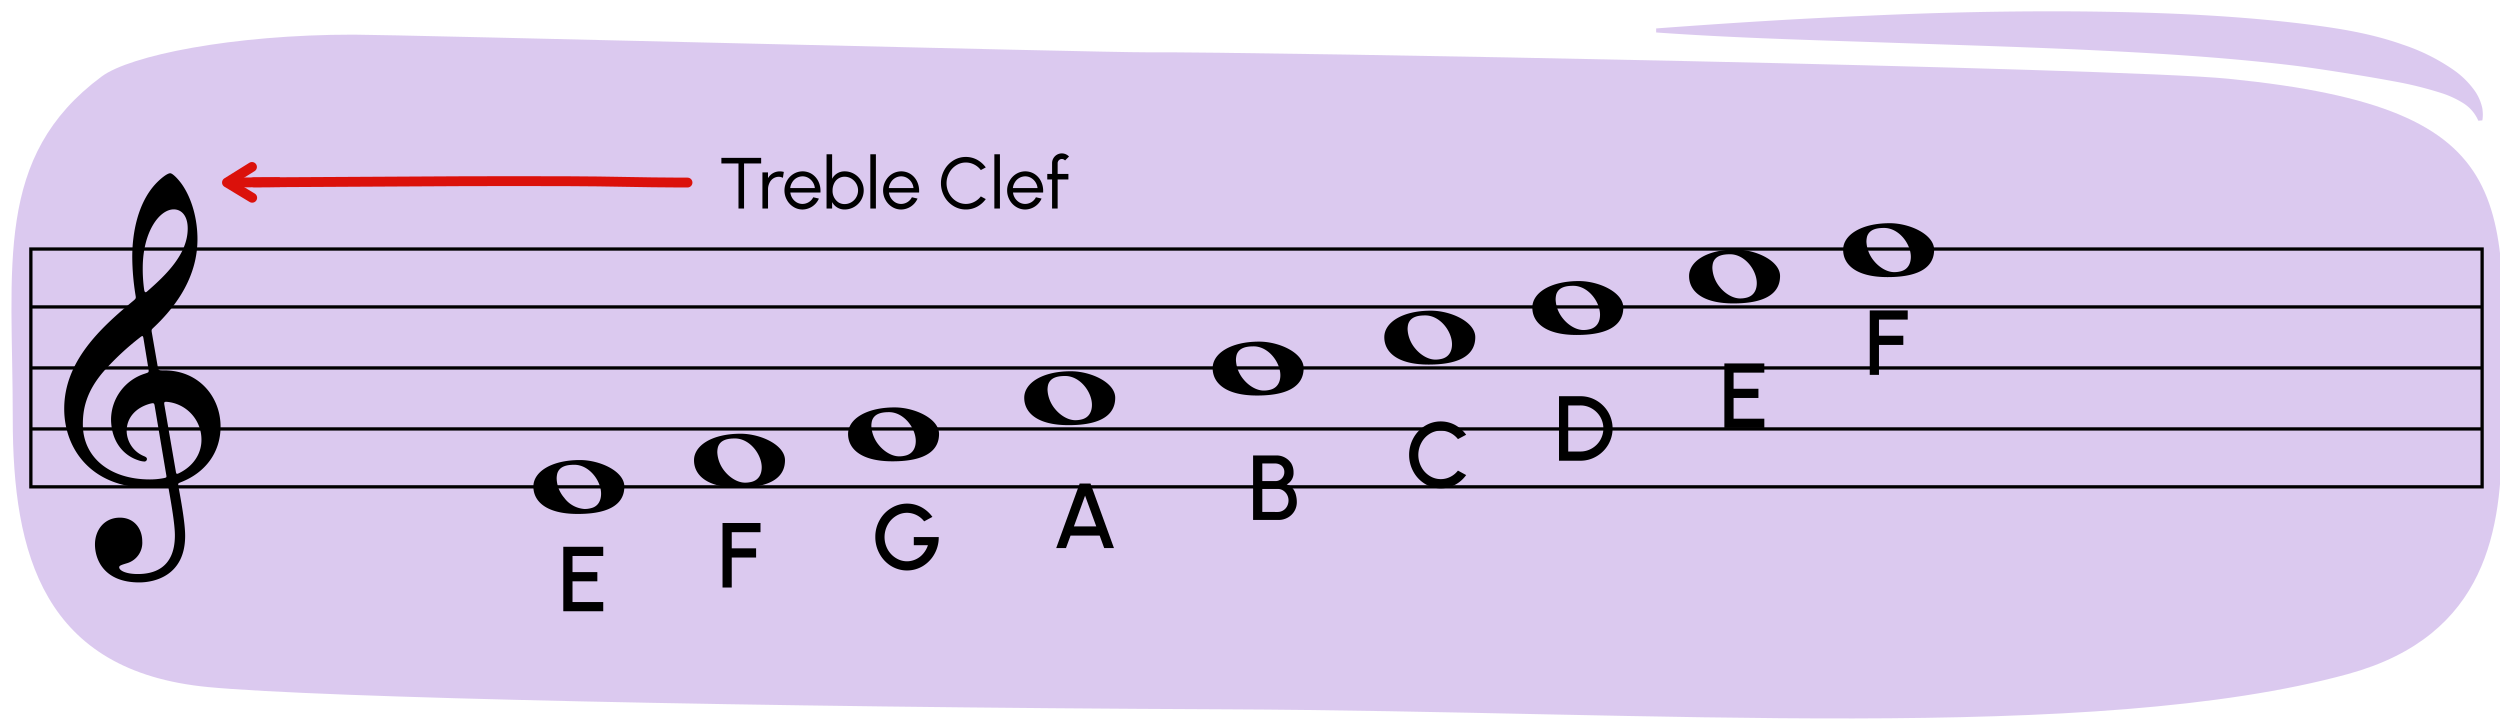 <svg xmlns="http://www.w3.org/2000/svg" width="760" height="220" viewBox="0 0 760 220"><path d="M107.461,10.528c12.623,0,228.313,5.462,240.81,5.371,32.867-.241,295.66,4.686,329.218,8.045,91.706,9.179,83.789,37.422,83.126,108.921-.252,27.193-3.914,60.3-46.84,72.045-77.191,21.112-209.669,11.3-341.1,10.724-143.428-.63-275.838-3.548-309.415-6.766-50.141-4.806-59.4-40.392-59.38-81.591C3.9,80.718-1.986,47.626,30.93,23.238,39.507,16.883,70.515,10.528,107.461,10.528Z" fill="#dbc9ef"/><path d="M503.47,8.643c21.526-1.6,43.041-2.98,64.605-3.877,21.56-.994,43.158-1.463,64.8-1.286,21.644.224,43.333.994,65.085,3.5,10.862,1.3,21.84,2.806,32.52,6.6a60.082,60.082,0,0,1,15.47,7.722,26.222,26.222,0,0,1,6.474,6.449,14.475,14.475,0,0,1,1.988,4.289,8.582,8.582,0,0,1,.261,1.143l.1,1.167a10.5,10.5,0,0,1-.14,2.252l-1.229.091a11.756,11.756,0,0,0-4.687-5.4,29.2,29.2,0,0,0-6.545-3.006,111.735,111.735,0,0,0-14.716-3.609c-5.059-.948-10.2-1.793-15.375-2.612-5.18-.8-10.394-1.619-15.654-2.242-21.052-2.5-42.451-3.745-63.865-4.736-21.429-.974-42.923-1.566-64.446-2.329-21.521-.7-43.088-1.353-64.648-2.888Z" fill="#dbc9ef"/><path d="M171.24,166.22h12.145v2.8h-9.343v4.9h7.55v2.8h-7.55v6.3h9.343v2.8H171.24Z"/><path d="M270.874,172.053a9.865,9.865,0,0,1-3.488-3.713,10.434,10.434,0,0,1-1.289-5.1,10.167,10.167,0,0,1,1.344-5.169,9.733,9.733,0,0,1,3.573-3.656,9.2,9.2,0,0,1,4.776-1.317,9.1,9.1,0,0,1,4.216,1.037,10,10,0,0,1,3.446,3l-2.507,1.359a6.657,6.657,0,0,0-5.183-2.6,6.289,6.289,0,0,0-3.4.98,7.245,7.245,0,0,0-2.521,2.676,7.858,7.858,0,0,0-.014,7.424,7.16,7.16,0,0,0,2.507,2.661,6.366,6.366,0,0,0,3.446,1,6.493,6.493,0,0,0,4.889-2.339,7.353,7.353,0,0,0,1.415-2.55h-4.287V163.27h7.578v.056a10.208,10.208,0,0,1-1.274,5.028,9.891,9.891,0,0,1-3.5,3.7,9.3,9.3,0,0,1-9.721,0Z"/><path d="M387.857,138.464a5.3,5.3,0,0,1,4.679,2.4,5.213,5.213,0,0,1,.7,2.731,3.9,3.9,0,0,1-2.1,3.684,3.382,3.382,0,0,1,1.821,1.149,5.289,5.289,0,0,1,.981,1.961,8.579,8.579,0,0,1,.293,2.213,5.321,5.321,0,0,1-2.759,4.749,5.619,5.619,0,0,1-2.787.714h-7.746v-19.6Zm-.294,7.775a2.671,2.671,0,0,0,2.872-2.662,2.467,2.467,0,0,0-.813-1.989,3.072,3.072,0,0,0-2.059-.686h-3.824v5.337Zm.869,9.4a3.23,3.23,0,0,0,2.843-1.737,3.766,3.766,0,0,0,.434-1.821,3.576,3.576,0,0,0-1.639-2.97,2.978,2.978,0,0,0-1.638-.476h-4.693v7Z"/><path d="M480.423,120.45a9.516,9.516,0,0,1,4.917,1.317,9.909,9.909,0,0,1,3.571,3.572,9.8,9.8,0,0,1,0,9.819,9.909,9.909,0,0,1-3.571,3.572,9.519,9.519,0,0,1-4.917,1.331h-6.485V120.45Zm0,16.81a6.8,6.8,0,0,0,3.5-.939,6.988,6.988,0,0,0,2.563-2.55,7.05,7.05,0,0,0,0-7.031,7.1,7.1,0,0,0-2.563-2.55,6.8,6.8,0,0,0-3.5-.938h-3.684V137.26Z"/><path d="M524.209,110.484h12.145v2.8H527.01v4.9h7.551v2.8H527.01v6.3h9.344v2.8H524.209Z"/><path d="M433.173,147.086a9.865,9.865,0,0,1-3.5-3.7,10.626,10.626,0,0,1,0-10.2,9.9,9.9,0,0,1,3.5-3.712,8.993,8.993,0,0,1,4.832-1.359,9.1,9.1,0,0,1,4.343,1.079,10.165,10.165,0,0,1,3.361,2.969l-2.493,1.331a6.866,6.866,0,0,0-2.311-1.891,6.4,6.4,0,0,0-2.9-.687,6.331,6.331,0,0,0-3.432,1,7.087,7.087,0,0,0-2.479,2.7,7.778,7.778,0,0,0,0,7.354,7.1,7.1,0,0,0,2.494,2.689,6.309,6.309,0,0,0,3.417.994,6.387,6.387,0,0,0,2.914-.7,6.829,6.829,0,0,0,2.3-1.891l2.493,1.359a9.98,9.98,0,0,1-3.361,2.955,9.1,9.1,0,0,1-4.343,1.079A9.006,9.006,0,0,1,433.173,147.086Z"/><path d="M331.511,146.993l7.13,19.611h-2.97l-1.373-3.783h-8.852l-1.387,3.783h-2.97l7.13-19.611Zm1.751,13.027-3.4-9.343-3.39,9.343Z"/><path d="M219.649,158.992h11.542v2.8h-8.74v4.9h7.4v2.8h-7.4V178.6h-2.8Z"/><rect x="9.381" y="75.705" width="745.181" height="72.294" fill="none" stroke="#000" stroke-miterlimit="10"/><line x1="9.429" y1="93.306" x2="754.514" y2="93.306" fill="none" stroke="#000" stroke-miterlimit="10"/><line x1="9.429" y1="111.852" x2="754.514" y2="111.852" fill="none" stroke="#000" stroke-miterlimit="10"/><line x1="9.429" y1="130.397" x2="754.514" y2="130.397" fill="none" stroke="#000" stroke-miterlimit="10"/><path d="M47.926,111.325c.212,1.275.212,1.275,2.054,1.275,10.412,0,17.07,8,17.07,17.07,0,8-4.746,14.025-11.9,16.858-.992.425-1.063.354-.921,1.205.779,4.391,2.054,11.12,2.054,15.158,0,12.041-9.208,14.166-13.954,14.166-10.7,0-13.458-6.942-13.458-11.546,0-4.391,2.833-8.145,7.578-8.145,4.322,0,6.8,3.329,6.8,7.224a6.48,6.48,0,0,1-4.745,6.659c-1.629.5-2.267.708-2.267,1.2,0,.921,1.842,2.054,5.667,2.054,4.179,0,11.262-1.275,11.262-11.758,0-3.329-1.062-9.492-1.912-14.237-.142-.85-.284-.779-1.063-.638a26.649,26.649,0,0,1-4.887.425c-17.354,0-25.783-11.687-25.783-24.012,0-14.308,10.837-24.437,21.037-32.866.85-.709.779-.85.638-1.7a75.625,75.625,0,0,1-.992-11.616c0-7.367,1.7-16.221,6.941-22.029,1.417-1.558,3.613-3.4,4.6-3.4.78,0,2.621,1.984,3.684,3.542,2.9,4.25,4.6,10.342,4.6,16.5,0,10.838-5.808,19.833-13.458,26.987-.425.425-.567.5-.425,1.346Zm-4.321-8.5c-.142-.779-.283-.85-.992-.284A82.109,82.109,0,0,0,31.776,112.6c-5.879,6.658-6.587,12.254-6.587,16.433,0,9.846,8,16.716,20.4,16.716a22.364,22.364,0,0,0,3.967-.354c1.062-.212,1.133-.212.991-.991L47.005,123.3c-.142-.778-.284-.85-1.417-.566-4.321,1.2-7.083,4.25-7.083,8.287a8.451,8.451,0,0,0,5.1,7.579c.5.212,1.062.425,1.062.921a.764.764,0,0,1-.85.779,6.673,6.673,0,0,1-1.912-.425c-4.817-1.629-8.146-6.162-8.146-12.537A14.758,14.758,0,0,1,44.03,113.591c1.275-.425,1.275-.354,1.062-1.7ZM43.392,81.5a45.813,45.813,0,0,0,.425,6.517c.142.921.425.992.921.567,5.6-4.888,12.325-11.263,12.325-19.125,0-3.9-1.912-5.808-4.25-5.808C48.492,63.655,43.392,70.455,43.392,81.5Zm10.059,61.837c.141.85.283.85,1.133.425,3.966-1.983,6.658-5.6,6.658-10.058a11.52,11.52,0,0,0-10.483-11.546c-.85-.071-.921.142-.779.992Z"/><path d="M169.423,143.917c.721-2.294,3.146-2.622,5.177-2.622,4.523,0,8.128,4.85,8.128,8.783,0,2.032-.852,3.867-3.015,4.391a7.2,7.2,0,0,1-2.032.262,8.327,8.327,0,0,1-6.161-3.408,9.388,9.388,0,0,1-2.294-5.833A6.469,6.469,0,0,1,169.423,143.917Zm6.882-4.064c-8.717,0-14.157,3.6-14.157,8.062,0,4.391,3.736,8.324,13.5,8.324,10.749,0,14.157-3.736,14.157-8.324C189.806,143.262,182.4,139.853,176.305,139.853Z"/><path d="M218.256,135.917c.721-2.294,3.146-2.622,5.178-2.622,4.522,0,8.127,4.85,8.127,8.783,0,2.032-.867,3.809-3.015,4.391a7.937,7.937,0,0,1-2.032.262c-2.359,0-4.719-1.624-6.161-3.408a9.838,9.838,0,0,1-2.294-5.833A6.469,6.469,0,0,1,218.256,135.917Zm6.882-4.064c-8.717,0-14.157,3.6-14.157,8.062,0,4.391,3.736,8.324,13.5,8.324,10.749,0,14.157-3.736,14.157-8.324C238.639,135.262,231.233,131.853,225.138,131.853Z"/><path d="M265.089,127.917c.721-2.294,3.146-2.622,5.178-2.622,4.522,0,8.127,4.85,8.127,8.783,0,2.032-.867,3.809-3.015,4.391a7.935,7.935,0,0,1-2.031.262c-2.36,0-4.72-1.624-6.161-3.408a9.832,9.832,0,0,1-2.294-5.833A6.467,6.467,0,0,1,265.089,127.917Zm6.882-4.064c-8.717,0-14.157,3.605-14.157,8.062,0,4.391,3.736,8.324,13.5,8.324,10.749,0,14.157-3.736,14.157-8.324C285.473,127.262,278.067,123.853,271.971,123.853Z"/><path d="M375.923,107.917c.721-2.294,3.146-2.622,5.177-2.622,4.523,0,8.128,4.85,8.128,8.783,0,2.032-.867,3.809-3.015,4.391a7.948,7.948,0,0,1-2.032.262c-2.36,0-4.719-1.624-6.161-3.408a9.838,9.838,0,0,1-2.294-5.833A6.469,6.469,0,0,1,375.923,107.917Zm6.882-4.064c-8.717,0-14.157,3.605-14.157,8.062,0,4.391,3.736,8.324,13.5,8.324,10.749,0,14.157-3.736,14.157-8.324C396.306,107.262,388.9,103.853,382.805,103.853Z"/><path d="M520.756,79.917c.721-2.294,3.146-2.622,5.178-2.622,4.522,0,8.127,4.85,8.127,8.783,0,2.032-.867,3.809-3.015,4.391a7.937,7.937,0,0,1-2.032.262c-2.359,0-4.719-1.624-6.161-3.408a9.838,9.838,0,0,1-2.294-5.833A6.469,6.469,0,0,1,520.756,79.917Zm6.882-4.064c-8.717,0-14.157,3.605-14.157,8.062,0,4.391,3.736,8.324,13.5,8.324,10.749,0,14.157-3.736,14.157-8.324C541.139,79.262,533.733,75.853,527.638,75.853Z"/><path d="M567.589,71.917c.721-2.294,3.146-2.622,5.178-2.622,4.522,0,8.127,4.85,8.127,8.783,0,2.032-.867,3.809-3.015,4.391a7.935,7.935,0,0,1-2.031.262c-2.36,0-4.72-1.624-6.161-3.408a9.832,9.832,0,0,1-2.294-5.833A6.467,6.467,0,0,1,567.589,71.917Zm6.882-4.064c-8.717,0-14.157,3.605-14.157,8.062,0,4.391,3.736,8.324,13.5,8.324,10.749,0,14.157-3.736,14.157-8.324C587.973,71.262,580.567,67.853,574.471,67.853Z"/><path d="M318.644,116.926c.721-2.294,3.146-2.622,5.177-2.622,4.523,0,8.128,4.85,8.128,8.783,0,2.031-.867,3.809-3.015,4.391a7.948,7.948,0,0,1-2.032.262c-2.36,0-4.719-1.624-6.161-3.408a9.832,9.832,0,0,1-2.294-5.833A6.469,6.469,0,0,1,318.644,116.926Zm6.882-4.064c-8.717,0-14.157,3.605-14.157,8.062,0,4.391,3.735,8.324,13.5,8.324,10.749,0,14.157-3.736,14.157-8.324C339.027,116.27,331.621,112.862,325.526,112.862Z"/><path d="M428.105,98.508c.721-2.294,3.146-2.621,5.178-2.621,4.522,0,8.127,4.85,8.127,8.782,0,2.032-.867,3.809-3.015,4.391a7.938,7.938,0,0,1-2.032.263c-2.359,0-4.719-1.624-6.16-3.409a9.827,9.827,0,0,1-2.294-5.833A6.473,6.473,0,0,1,428.105,98.508Zm6.882-4.063c-8.717,0-14.157,3.6-14.157,8.061,0,4.392,3.736,8.324,13.5,8.324,10.748,0,14.156-3.736,14.156-8.324C448.488,97.853,441.082,94.445,434.987,94.445Z"/><path d="M473.105,89.508c.721-2.294,3.146-2.621,5.178-2.621,4.522,0,8.127,4.85,8.127,8.782,0,2.032-.867,3.809-3.015,4.391a7.938,7.938,0,0,1-2.032.263c-2.359,0-4.719-1.624-6.16-3.409a9.827,9.827,0,0,1-2.294-5.833A6.473,6.473,0,0,1,473.105,89.508Zm6.882-4.063c-8.717,0-14.157,3.6-14.157,8.061,0,4.392,3.736,8.324,13.5,8.324,10.748,0,14.156-3.736,14.156-8.324C493.488,88.853,486.082,85.445,479.987,85.445Z"/><path d="M231.393,49.693h-5.2V63.4H224.5V49.693H219.3V48h12.091Z"/><path d="M238,54.061a2.731,2.731,0,0,0-1.265-.319,3.117,3.117,0,0,0-2.827,1.9,4.334,4.334,0,0,0-.43,1.925V63.4h-1.7V52.41h1.695v1.75a4.093,4.093,0,0,1,3.5-2.058,4.312,4.312,0,0,1,1.309.165Z"/><path d="M241.226,62.906a5.592,5.592,0,0,1-2-2.113,5.812,5.812,0,0,1-.748-2.893,5.9,5.9,0,0,1,.748-2.915,5.6,5.6,0,0,1,2-2.112,5.3,5.3,0,0,1,5.544,0,5.543,5.543,0,0,1,1.959,2.156,6.5,6.5,0,0,1,.7,3.036c0,.209,0,.363-.012.462h-9.153a4.019,4.019,0,0,0,1.959,3.015,3.571,3.571,0,0,0,1.749.451,3.675,3.675,0,0,0,3.256-2.025l1.717.4a5.528,5.528,0,0,1-4.973,3.323A5.124,5.124,0,0,1,241.226,62.906Zm6.49-5.732a4.037,4.037,0,0,0-1.958-3.08,3.488,3.488,0,0,0-1.782-.485,3.687,3.687,0,0,0-3.114,1.761,4.129,4.129,0,0,0-.638,1.8Z"/><path d="M259.684,52.873a5.8,5.8,0,0,1-2.9,10.814,4.231,4.231,0,0,1-3.818-2.255V63.4h-1.694V46.9h1.694v7.449a4.23,4.23,0,0,1,3.818-2.256A5.682,5.682,0,0,1,259.684,52.873Zm-.869,8.6a4,4,0,0,0,1.485-1.508,4.138,4.138,0,0,0,.55-2.079,4.05,4.05,0,0,0-.561-2.09,4.211,4.211,0,0,0-1.5-1.518,4,4,0,0,0-2.035-.551,3.468,3.468,0,0,0-3.2,2.069,4.847,4.847,0,0,0-.451,2.09,4.189,4.189,0,0,0,1.738,3.6,3.4,3.4,0,0,0,1.915.55A3.961,3.961,0,0,0,258.815,61.476Z"/><path d="M264.578,46.9h1.694V63.39h-1.694Z"/><path d="M271.211,62.906a5.6,5.6,0,0,1-2-2.113,5.812,5.812,0,0,1-.748-2.893,5.9,5.9,0,0,1,.748-2.915,5.6,5.6,0,0,1,2-2.112,5.306,5.306,0,0,1,5.545,0,5.533,5.533,0,0,1,1.958,2.156,6.485,6.485,0,0,1,.7,3.036c0,.209,0,.363-.011.462h-9.153a4.023,4.023,0,0,0,1.958,3.015,3.572,3.572,0,0,0,1.75.451,3.675,3.675,0,0,0,3.256-2.025l1.717.4a5.528,5.528,0,0,1-4.973,3.323A5.125,5.125,0,0,1,271.211,62.906Zm6.491-5.732a4.037,4.037,0,0,0-1.958-3.08,3.488,3.488,0,0,0-1.782-.485,3.687,3.687,0,0,0-3.114,1.761,4.129,4.129,0,0,0-.638,1.8Z"/><path d="M289.823,62.609a7.76,7.76,0,0,1-2.751-2.905,8.349,8.349,0,0,1,0-8.009,7.789,7.789,0,0,1,2.751-2.915,7.059,7.059,0,0,1,3.8-1.068,7.158,7.158,0,0,1,3.411.848,8,8,0,0,1,2.64,2.332l-1.507.814a5.7,5.7,0,0,0-2-1.683,5.559,5.559,0,0,0-2.542-.616,5.363,5.363,0,0,0-2.948.858,6.13,6.13,0,0,0-2.134,2.3,6.624,6.624,0,0,0,0,6.282,6.085,6.085,0,0,0,2.145,2.3,5.514,5.514,0,0,0,5.49.22,5.75,5.75,0,0,0,1.991-1.662l1.507.815a7.844,7.844,0,0,1-2.64,2.321,7.157,7.157,0,0,1-3.411.847A7.077,7.077,0,0,1,289.823,62.609Z"/><path d="M302.285,46.9h1.694V63.39h-1.694Z"/><path d="M308.919,62.906a5.6,5.6,0,0,1-2-2.113,5.8,5.8,0,0,1-.749-2.893,5.888,5.888,0,0,1,.749-2.915,5.6,5.6,0,0,1,2-2.112,5.3,5.3,0,0,1,5.544,0,5.528,5.528,0,0,1,1.959,2.156,6.5,6.5,0,0,1,.7,3.036c0,.209,0,.363-.011.462h-9.154a4.024,4.024,0,0,0,1.959,3.015,3.571,3.571,0,0,0,1.749.451,3.676,3.676,0,0,0,3.257-2.025l1.716.4a5.527,5.527,0,0,1-4.973,3.323A5.124,5.124,0,0,1,308.919,62.906Zm6.491-5.732a4.037,4.037,0,0,0-1.958-3.08,3.494,3.494,0,0,0-1.783-.485,3.684,3.684,0,0,0-3.113,1.761,4.143,4.143,0,0,0-.639,1.8Z"/><path d="M324.792,52.873v1.693h-3.268V63.4H319.83V54.566h-1.463V52.873h1.463V49.605a2.992,2.992,0,0,1,1.485-2.575,2.981,2.981,0,0,1,3.664.551l-1.21,1.2a1.28,1.28,0,0,0-.957-.451,1.3,1.3,0,0,0-1.288,1.276v3.268Z"/><path d="M209,55.5l-2.449-.005c-10.982-.015-21.959-.388-32.942-.4-10.981-.06-21.963-.034-32.944-.007L77.2,55.433" fill="none" stroke="#db110b" stroke-linecap="round" stroke-miterlimit="10" stroke-width="3"/><polyline points="76.664 60.119 69 55.489 76.599 50.755" fill="none" stroke="#db110b" stroke-linecap="round" stroke-linejoin="round" stroke-width="3"/><polyline points="85.072 55.379 80.925 55.407 69.826 55.484" fill="none" stroke="#db110b" stroke-miterlimit="10" stroke-width="3"/><path d="M568.406,94.361h11.542v2.8h-8.741v4.9h7.4v2.8h-7.4v9.1h-2.8Z"/></svg>